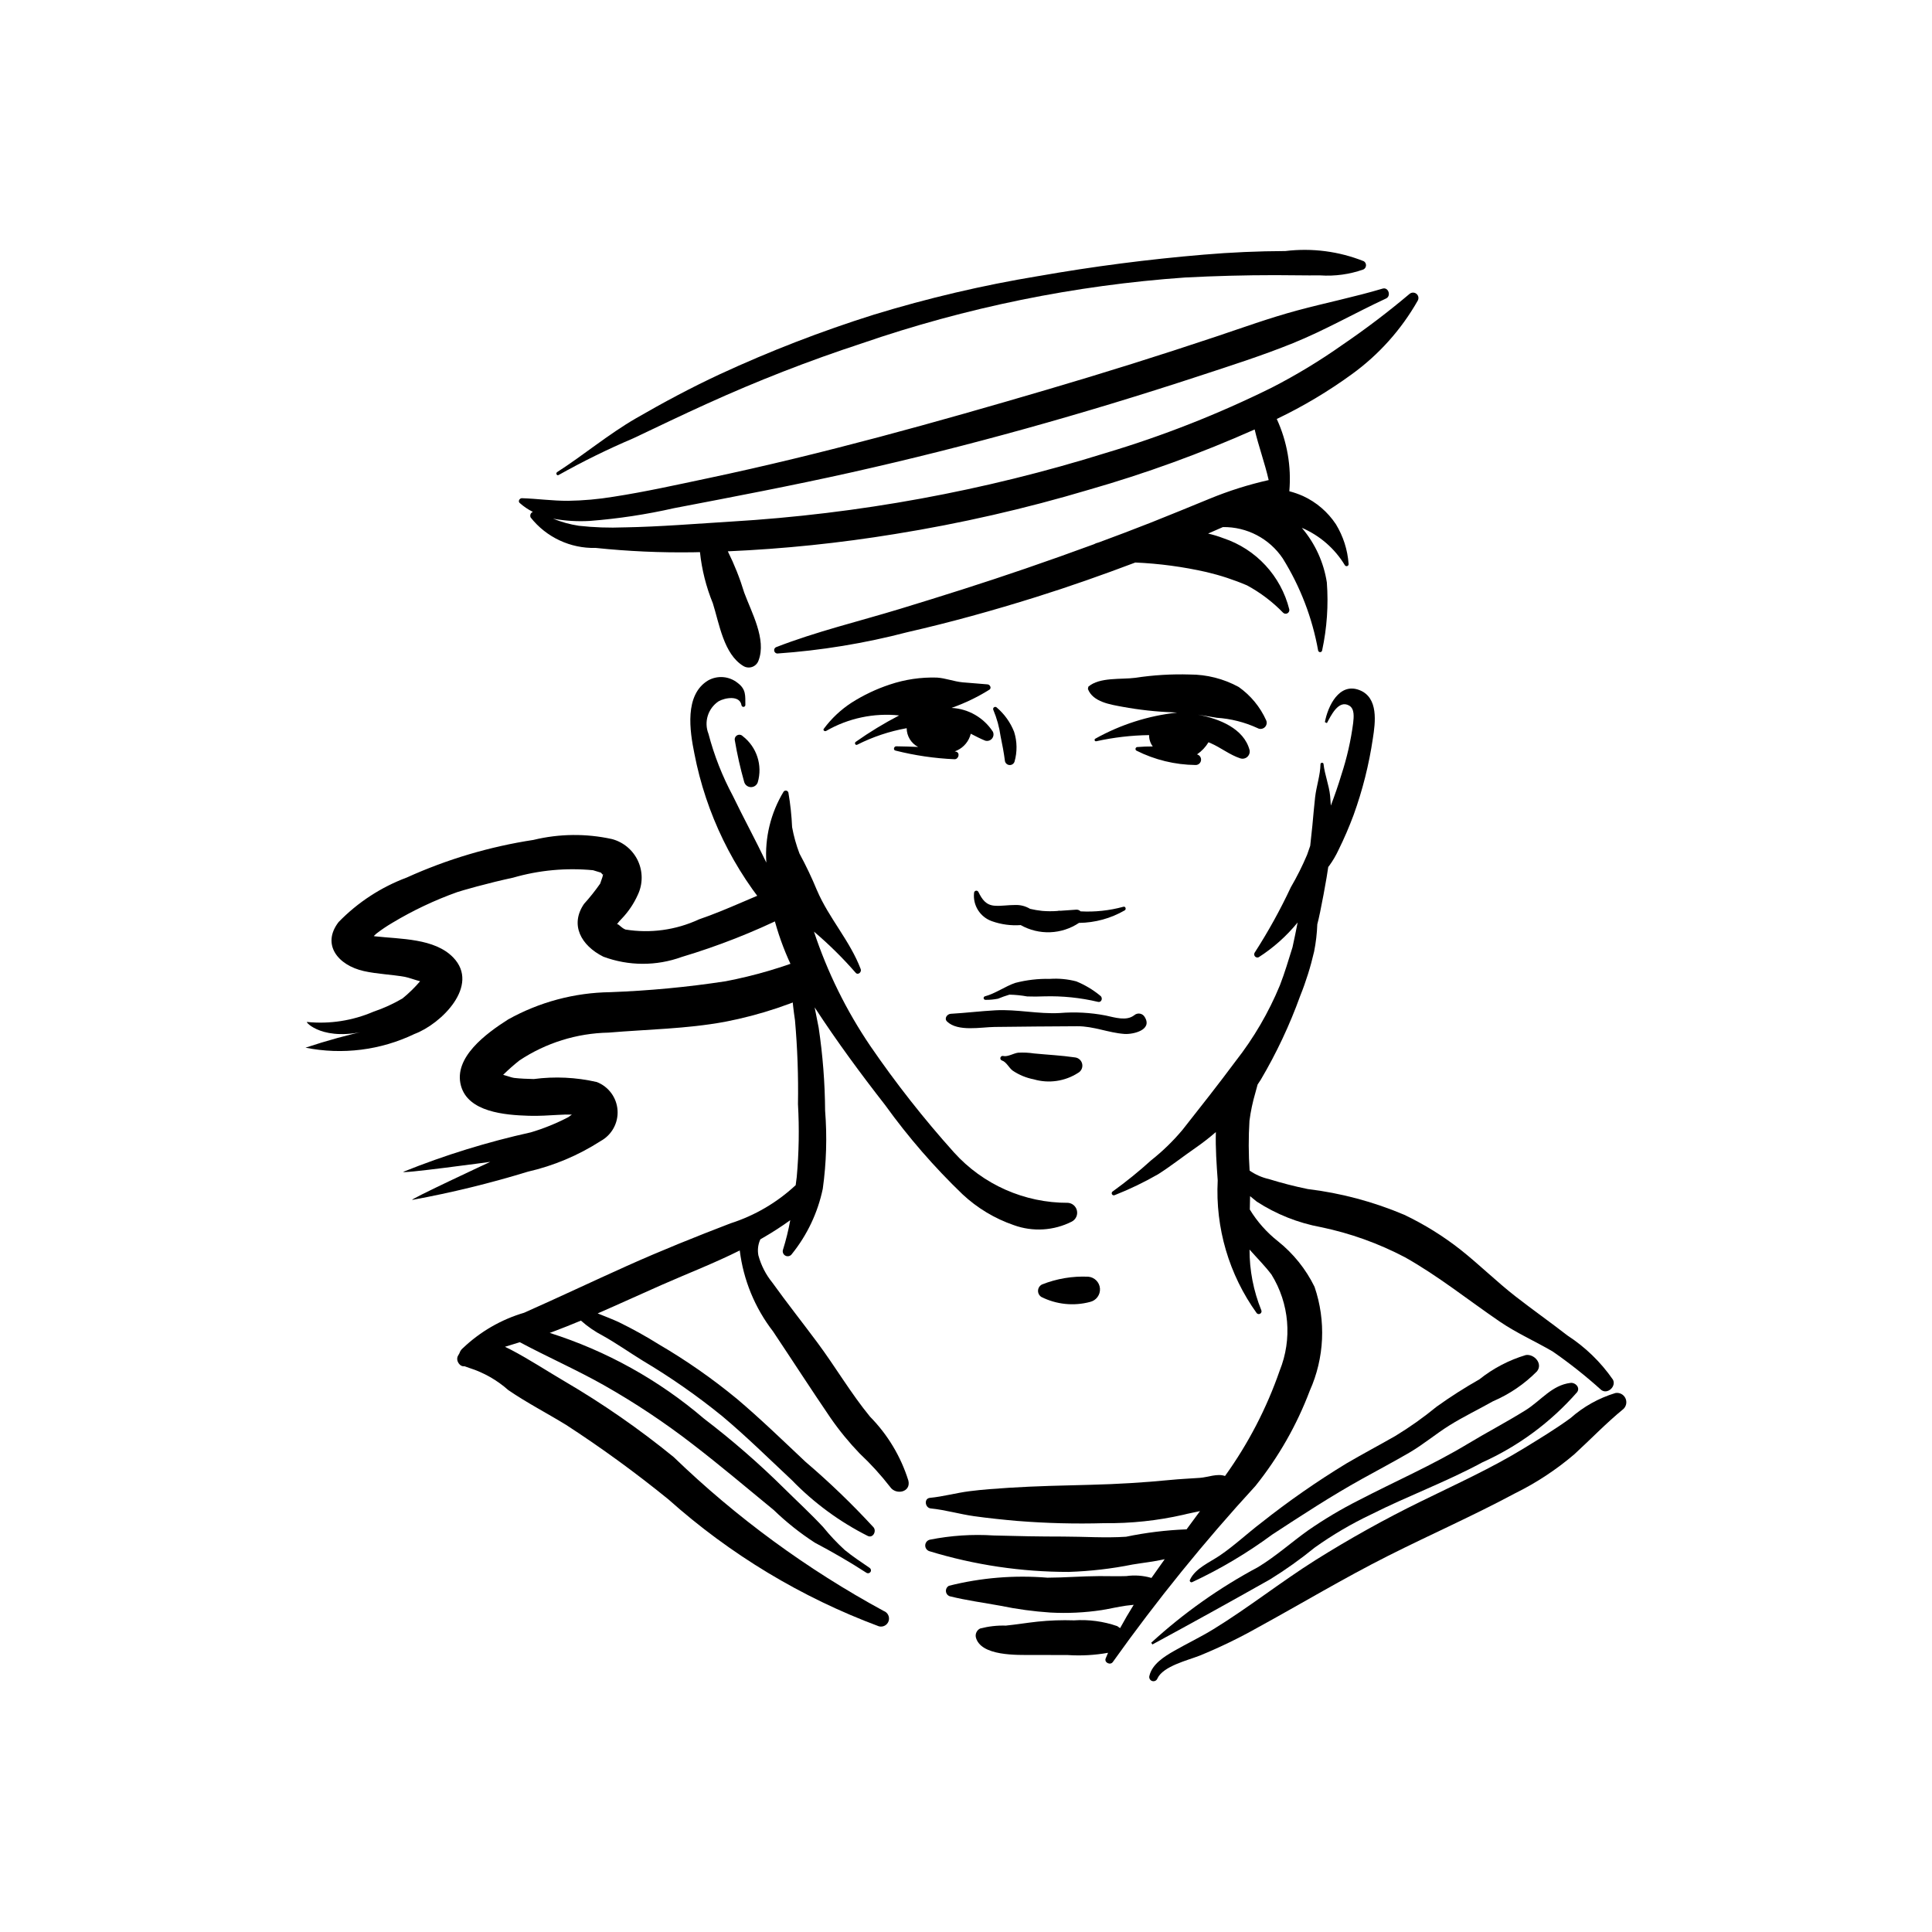 <?xml version="1.0" encoding="UTF-8"?>
<!-- Uploaded to: ICON Repo, www.svgrepo.com, Generator: ICON Repo Mixer Tools -->
<svg fill="#000000" width="800px" height="800px" version="1.1" viewBox="144 144 512 512" xmlns="http://www.w3.org/2000/svg">
 <g>
  <path d="m505.45 213.24c-6.598-2.641-13.754-3.57-20.809-2.711-7.227 0.027-14.449 0.344-21.66 0.957-14.648 1.227-29.32 3.125-43.797 5.68l-0.004-0.004c-14.738 2.434-29.305 5.852-43.59 10.223-13.941 4.383-27.582 9.664-40.844 15.801-7.59 3.535-14.965 7.481-22.215 11.676-7.316 4.231-13.793 9.688-20.875 14.246-0.457 0.297-0.09 1.062 0.383 0.77l0.004 0.004c6.414-3.602 13.023-6.848 19.793-9.727 6.488-3.066 12.93-6.188 19.473-9.141 13.363-6.074 27.047-11.414 40.996-15.988 27.695-9.551 56.523-15.43 85.746-17.484 7.938-0.414 15.91-0.625 23.855-0.625 3.984 0 7.969 0.102 11.953 0.062 3.891 0.266 7.797-0.27 11.473-1.574 0.395-0.203 0.652-0.602 0.676-1.047 0.027-0.445-0.188-0.871-0.559-1.117z"/>
  <path d="m517.55 221.88c-5.688 4.801-11.617 9.301-17.77 13.488-5.973 4.219-12.238 8.016-18.746 11.355-14.117 6.988-28.797 12.77-43.887 17.285-32.262 10.078-65.629 16.195-99.371 18.215-9.438 0.578-18.895 1.371-28.352 1.539l0.004-0.004c-4.019 0.16-8.043 0.02-12.039-0.422-2.344-0.359-4.641-0.992-6.836-1.887 3.215 0.594 6.488 0.793 9.75 0.602 7.512-0.582 14.973-1.711 22.32-3.379 15.633-2.992 31.32-5.977 46.855-9.449 31.102-6.953 61.797-15.57 92.074-25.504 8.422-2.766 16.906-5.457 25.129-8.789 8.492-3.441 16.367-7.988 24.641-11.828 1.41-0.652 0.637-3.078-0.906-2.621-7.426 2.215-15.102 3.766-22.609 5.785-7.367 1.984-14.531 4.59-21.766 7.008-14.699 4.914-29.488 9.555-44.363 13.926-29.684 8.734-59.715 17.125-89.996 23.52-8.348 1.762-16.719 3.629-25.152 4.93-3.953 0.652-7.953 1.008-11.961 1.07-4.133 0.023-8.152-0.559-12.254-0.691-0.594-0.02-1.109 0.793-0.605 1.254h0.004c1.055 0.945 2.234 1.742 3.504 2.371-0.281 0.109-0.504 0.332-0.617 0.613-0.109 0.281-0.102 0.594 0.023 0.867 4.152 5.258 10.543 8.25 17.238 8.07 8.586 0.898 17.215 1.285 25.848 1.156l1.785-0.039c0.492 4.66 1.645 9.227 3.418 13.566 1.715 5.441 2.887 13.465 8.066 16.602 0.711 0.438 1.586 0.527 2.371 0.246 0.785-0.285 1.402-0.91 1.672-1.699 2.148-5.59-1.859-12.719-3.809-18.012v-0.004c-1.137-3.75-2.586-7.402-4.332-10.914 14.855-0.652 29.66-2.188 44.332-4.59 17.371-2.793 34.539-6.719 51.398-11.746 14.98-4.293 29.645-9.625 43.883-15.961 1.055 4.488 2.688 8.906 3.715 13.41v0.004c-5.352 1.207-10.59 2.859-15.66 4.949-5.16 2.106-10.305 4.246-15.492 6.293-4.594 1.812-9.211 3.559-13.84 5.269l-0.75 0.227-0.574 0.27c-6.016 2.211-12.059 4.359-18.125 6.441-11 3.785-22.109 7.285-33.234 10.676-10.969 3.34-22.215 6.016-32.906 10.176v-0.004c-0.352 0.184-0.535 0.574-0.457 0.961 0.082 0.387 0.406 0.676 0.801 0.707 11.648-0.809 23.191-2.703 34.488-5.656 11.488-2.621 22.809-5.769 34.047-9.293 8.867-2.777 17.66-5.879 26.363-9.168 6.332 0.277 12.625 1.121 18.809 2.519 3.695 0.867 7.312 2.055 10.809 3.547 3.519 1.906 6.731 4.336 9.52 7.211 0.297 0.309 0.762 0.391 1.145 0.195 0.383-0.191 0.594-0.613 0.523-1.035-2.211-8.875-8.805-16-17.484-18.883-1.316-0.504-2.668-0.914-4.039-1.227l3.93-1.719c6.356-0.09 12.324 3.039 15.867 8.32 4.644 7.469 7.824 15.754 9.371 24.414 0.062 0.254 0.301 0.43 0.566 0.41 0.262-0.02 0.473-0.227 0.496-0.492 1.273-5.902 1.691-11.957 1.242-17.98-0.816-5.281-3.066-10.234-6.508-14.324l-0.137-0.156 0.004 0.004c4.742 2.019 8.727 5.477 11.398 9.883 0.125 0.234 0.402 0.34 0.652 0.254 0.25-0.086 0.398-0.34 0.355-0.602-0.27-3.711-1.422-7.301-3.359-10.477-2.152-3.254-5.168-5.844-8.707-7.477-1.18-0.523-2.394-0.949-3.641-1.273 0.57-6.566-0.574-13.164-3.328-19.152 6.996-3.344 13.668-7.324 19.934-11.887 7.125-5.164 13.059-11.793 17.406-19.441 0.359-0.598 0.234-1.371-0.301-1.82-0.531-0.453-1.312-0.453-1.844-0.004z"/>
  <path d="m427.02 462.76c-11.516 0.043-22.504-4.82-30.215-13.371-7.988-8.898-15.387-18.309-22.148-28.172-6.359-9.371-11.391-19.578-14.949-30.328 3.938 3.336 7.617 6.969 11.012 10.859 0.625 0.797 1.688-0.113 1.375-0.934-2.871-7.539-8.41-13.449-11.586-20.875h-0.004c-1.371-3.324-2.918-6.574-4.633-9.734-0.867-2.269-1.523-4.613-1.957-7.004-0.137-3.062-0.461-6.109-0.98-9.133-0.062-0.277-0.289-0.488-0.566-0.543-0.281-0.051-0.566 0.066-0.727 0.305-3.406 5.644-4.996 12.195-4.555 18.773-2.836-5.945-6.004-11.742-8.871-17.684-2.793-5.211-4.965-10.734-6.465-16.453-1.25-3.141-0.133-6.727 2.676-8.609 1.633-0.941 5.656-1.715 6.082 1.074 0.059 0.25 0.289 0.418 0.543 0.402 0.254-0.02 0.457-0.223 0.477-0.477-0.043-2.504 0.25-4.168-2.082-5.902-2.223-1.77-5.297-2.023-7.781-0.637-6.359 3.816-4.856 13.445-3.652 19.379 3.082 15.945 10.312 30.801 20.965 43.062 1.121 4.426 2.66 8.734 4.59 12.871 0 4.934 0.371 9.863 1.109 14.742 0.652 7.387 0.918 14.805 0.793 22.223 0.363 6.438 0.254 12.898-0.328 19.324l-0.281 2.16c-4.938 4.606-10.836 8.062-17.273 10.121-9.23 3.543-18.395 7.219-27.422 11.27-9.102 4.086-18.121 8.363-27.238 12.406l0.004 0.004c-6.102 1.793-11.684 5.019-16.285 9.41l-0.051 0.039c-0.391 0.348-0.68 0.793-0.84 1.293l-0.418 0.734c-0.621 1.246 0.551 2.938 1.742 2.703l1.348 0.484 0.004-0.004c3.793 1.215 7.293 3.207 10.273 5.852 4.891 3.352 10.219 6.094 15.27 9.191v-0.004c9.406 6.109 18.48 12.715 27.18 19.789 16.332 14.578 35.234 25.98 55.75 33.621 1.098 0.301 2.242-0.316 2.59-1.402 0.348-1.086-0.219-2.254-1.289-2.652-20.316-11.023-39.043-24.746-55.672-40.793-9.113-7.434-18.789-14.152-28.938-20.09-4.731-2.781-9.387-5.844-14.25-8.387l-1.527-0.754 3.938-1.211c7.356 3.93 15.008 7.293 22.281 11.391v0.004c8.219 4.652 16.09 9.887 23.559 15.664 7.289 5.613 14.34 11.57 21.445 17.41 3.336 3.223 6.977 6.117 10.867 8.641 4.734 2.512 9.207 5.078 13.73 8.012 0.359 0.215 0.824 0.105 1.051-0.246 0.227-0.352 0.133-0.82-0.215-1.059-2.234-1.527-4.504-3.023-6.598-4.734-2.047-1.871-3.949-3.891-5.695-6.047-3.309-3.57-6.981-6.926-10.441-10.363-6.652-6.578-13.719-12.723-21.16-18.402-11.969-10.246-25.883-17.98-40.906-22.738l0.66-0.234c2.559-0.957 5.094-1.973 7.617-3.023h-0.004c1.762 1.57 3.715 2.914 5.812 4.004 3.629 2.027 7.012 4.426 10.547 6.602 7.383 4.391 14.438 9.312 21.102 14.73 6.406 5.371 12.363 11.258 18.465 16.969 5.836 6.019 12.641 11.02 20.133 14.785 1.371 0.598 2.316-1.305 1.492-2.301-5.656-6.148-11.68-11.949-18.039-17.371-6.031-5.68-11.973-11.449-18.305-16.797l-0.004 0.004c-6.457-5.312-13.328-10.102-20.547-14.324-3.406-2.133-6.922-4.082-10.531-5.848-1.855-0.871-3.789-1.578-5.688-2.359 5.656-2.457 11.262-5.039 16.887-7.519 6.988-3.078 14.008-5.781 20.77-9.168h-0.004c0.961 7.812 4.008 15.223 8.82 21.453 5.102 7.633 10.078 15.359 15.25 22.941 2.32 3.348 4.906 6.5 7.727 9.434 2.914 2.731 5.609 5.691 8.059 8.848 1.504 2.227 5.562 1.441 4.836-1.672v0.004c-1.992-6.379-5.477-12.191-10.164-16.953-5.07-6.172-9.152-13.172-13.918-19.59-3.961-5.332-8.105-10.555-11.977-15.949-1.719-2.117-2.977-4.57-3.691-7.203-0.277-1.438-0.094-2.93 0.52-4.258l0.883-0.516c2.422-1.398 4.773-2.922 7.039-4.559-0.48 2.664-1.129 5.297-1.941 7.879-0.176 0.621 0.121 1.281 0.707 1.555 0.586 0.277 1.281 0.086 1.648-0.445 4.066-5.039 6.879-10.969 8.203-17.301 0.957-6.863 1.168-13.809 0.621-20.711-0.051-7.363-0.621-14.711-1.707-21.992l-1.066-5.383 0.176 0.27c5.766 8.824 12.055 17.363 18.539 25.664v0.004c6.102 8.469 12.953 16.371 20.48 23.605 3.898 3.644 8.52 6.426 13.57 8.164 5.043 1.832 10.617 1.492 15.398-0.941 1.039-0.551 1.59-1.719 1.352-2.871-0.234-1.152-1.207-2.008-2.379-2.098z"/>
  <path d="m571.41 509.57c-3.203-4.617-7.277-8.566-11.992-11.629-4.535-3.516-9.223-6.828-13.754-10.352-5.051-3.93-9.602-8.438-14.617-12.41h0.004c-4.613-3.621-9.613-6.723-14.906-9.246-8.168-3.461-16.777-5.758-25.586-6.824-3.481-0.711-6.926-1.598-10.32-2.652-1.82-0.41-3.547-1.172-5.078-2.238-0.297-4.398-0.312-8.812-0.039-13.215 0.328-2.504 0.848-4.977 1.562-7.398l0.598-2.199 0.828-1.258c4.168-7.062 7.668-14.5 10.453-22.215 1.539-3.824 2.773-7.762 3.695-11.777 0.473-2.379 0.754-4.789 0.84-7.211 0.824-2.961 2.656-13.125 2.902-15.199l0.27-0.328c0.953-1.32 1.781-2.727 2.465-4.203 1.477-2.996 2.801-6.066 3.969-9.199 2.379-6.574 4.09-13.367 5.113-20.285 0.672-4.277 1.555-10.875-3.562-12.852-5.379-2.082-8.375 4.301-9.148 8.492l0.539 0.254c1.074-1.977 3.066-6.266 5.898-4.637 1.496 0.859 1.211 3.125 1.062 4.559l0.004 0.004c-0.613 4.688-1.664 9.309-3.141 13.805-0.824 2.742-1.766 5.453-2.785 8.137l-0.184-2.539c-0.289-2.902-1.438-5.617-1.754-8.496-0.051-0.461-0.801-0.402-0.805 0.059-0.055 2.938-1.082 5.816-1.422 8.734-0.289 2.504-0.484 5.023-0.727 7.531l-0.574 5.371-0.832 2.387c-1.25 2.953-2.688 5.824-4.305 8.594-2.801 5.984-6.004 11.777-9.586 17.332-0.195 0.316-0.156 0.727 0.094 1.004 0.246 0.277 0.648 0.359 0.984 0.199 3.902-2.504 7.383-5.609 10.309-9.203-0.426 2.195-0.871 4.387-1.355 6.562-1.062 3.387-2.055 6.781-3.348 10.102-2.984 7.211-6.938 13.98-11.754 20.121-4.578 6.164-9.332 12.18-14.082 18.207h-0.004c-2.477 2.953-5.25 5.644-8.273 8.031-3.227 2.93-6.617 5.676-10.152 8.227-0.133 0.066-0.23 0.184-0.277 0.324-0.047 0.145-0.035 0.297 0.031 0.43 0.137 0.277 0.477 0.387 0.75 0.246 3.977-1.566 7.828-3.422 11.531-5.555 3.398-2.168 6.543-4.664 9.852-6.953 1.875-1.301 3.684-2.703 5.41-4.199-0.117 4.266 0.188 8.559 0.492 12.797-0.66 12.574 2.988 24.996 10.348 35.211 0.246 0.262 0.648 0.305 0.945 0.102 0.297-0.199 0.406-0.586 0.254-0.914-2.07-5.102-3.129-10.555-3.113-16.059 1.973 2.227 4.113 4.363 5.812 6.625 4.738 7.652 5.547 17.102 2.18 25.449-3.453 9.961-8.336 19.371-14.492 27.934-2.027-0.734-4.547 0.34-6.648 0.492-2.656 0.188-5.305 0.301-7.961 0.566-6.965 0.68-13.898 1.094-20.895 1.27-7.266 0.184-14.508 0.332-21.766 0.793-3.481 0.223-6.953 0.465-10.418 0.906-3.512 0.441-7.008 1.43-10.5 1.762-1.668 0.16-1.32 2.656 0.207 2.809 3.824 0.375 7.637 1.512 11.453 2.047 3.812 0.535 7.656 0.93 11.504 1.27v-0.004c7.656 0.613 15.336 0.809 23.012 0.59 7.07 0.086 14.129-0.664 21.023-2.238 1.195-0.316 2.746-0.594 4.363-0.957l-3.578 4.852-0.09-0.016c-5.359 0.207-10.691 0.863-15.941 1.957-5.535 0.367-11.145-0.043-16.695-0.047-6.125 0-12.234-0.113-18.359-0.289h0.004c-5.672-0.367-11.367 0.008-16.941 1.117-0.684 0.16-1.18 0.754-1.219 1.457-0.039 0.699 0.391 1.344 1.055 1.578 11.98 3.664 24.445 5.519 36.973 5.504 5.688-0.184 11.352-0.836 16.93-1.961 2.746-0.457 5.688-0.762 8.504-1.406l-3.516 4.969-0.047-0.023v0.004c-2.156-0.629-4.426-0.789-6.648-0.473-2.375 0.078-4.75-0.008-7.125 0-4.582 0.016-9.156 0.41-13.746 0.422-8.754-0.723-17.57 0-26.086 2.141-0.539 0.281-0.855 0.855-0.809 1.461 0.043 0.605 0.445 1.125 1.02 1.32 4.426 1.102 8.953 1.699 13.438 2.519 4.363 0.902 8.781 1.504 13.227 1.797 4.555 0.246 9.121 0.027 13.629-0.656 2.137-0.352 4.242-0.859 6.387-1.164l2.059-0.234c-1.266 2.023-2.465 4.086-3.606 6.184l-0.766-0.539v0.004c-3.668-1.273-7.559-1.793-11.434-1.527-3.238-0.109-6.484 0.004-9.707 0.344-2.793 0.301-5.566 0.762-8.363 1.047-2.305-0.07-4.609 0.191-6.84 0.777-0.848 0.43-1.309 1.375-1.121 2.309 1.273 5.07 11.047 4.691 14.973 4.695l9.371 0.02h-0.004c3.578 0.238 7.168 0.035 10.699-0.594l-0.625 1.477c-0.465 1.133 1.301 1.941 1.93 0.906v0.004c11.609-16.301 24.219-31.863 37.754-46.602 6.094-7.598 10.949-16.109 14.391-25.219 3.894-8.691 4.352-18.535 1.273-27.551-2.301-4.699-5.621-8.828-9.711-12.09-2.961-2.332-5.484-5.176-7.445-8.398l0.07-3.543 1.773 1.449c5.168 3.352 10.949 5.652 17.012 6.769 7.769 1.609 15.27 4.301 22.289 7.992 8.848 4.977 16.707 11.305 25.066 17.016 4.434 3.031 9.383 5.215 14.02 7.918h0.004c4.508 3.121 8.812 6.531 12.887 10.207 1.688 1.293 4.098-0.973 3.086-2.769z"/>
  <path d="m407.12 337.9c-2.434-3.731-6.5-6.07-10.949-6.297l0.141-0.055c3.469-1.234 6.793-2.84 9.914-4.793 0.598-0.434 0.137-1.324-0.488-1.387-2.215-0.219-4.426-0.328-6.641-0.543-2.316-0.227-4.473-1.098-6.769-1.258h0.004c-4.262-0.137-8.516 0.492-12.555 1.852-3.543 1.176-6.926 2.777-10.074 4.777-2.856 1.852-5.356 4.199-7.383 6.934-0.328 0.402 0.289 0.812 0.648 0.551v0.004c5.852-3.359 12.609-4.793 19.32-4.09-3.984 2.066-7.824 4.402-11.488 6.988-0.457 0.293-0.121 1.027 0.383 0.77 4.129-2.086 8.539-3.559 13.094-4.375 0.012 2.094 1.184 4.008 3.039 4.973-1.914-0.094-3.848-0.137-5.801-0.172-0.625-0.012-0.883 0.984-0.207 1.133 5.125 1.297 10.367 2.062 15.645 2.293 1.109 0.016 1.57-1.746 0.371-2.016l-0.316-0.062 0.648-0.262c1.809-0.852 3.137-2.477 3.609-4.418 1.258 0.637 2.5 1.309 3.816 1.832 0.648 0.195 1.352-0.008 1.793-0.523 0.445-0.516 0.539-1.246 0.246-1.855z"/>
  <path d="m479.54 334.87c-1.594-3.539-4.109-6.586-7.281-8.82-3.981-2.176-8.449-3.309-12.984-3.301-4.816-0.145-9.633 0.148-14.395 0.875-3.723 0.492-9.473-0.23-12.457 2.352l-0.117 0.613c1.32 3.457 5.938 4.113 9.145 4.715h0.004c4.43 0.816 8.918 1.309 13.422 1.473l1.074 0.07c-7.617 0.82-14.992 3.172-21.68 6.91-0.16 0.086-0.234 0.273-0.176 0.445 0.062 0.172 0.234 0.273 0.414 0.238 4.602-1.02 9.297-1.566 14.012-1.633-0.016 1.082 0.324 2.141 0.969 3.008-1.355-0.012-2.738 0.047-4.168 0.164-0.203 0.047-0.355 0.207-0.395 0.41-0.039 0.207 0.047 0.414 0.219 0.527 4.871 2.453 10.238 3.758 15.691 3.816 0.699 0.016 1.309-0.477 1.434-1.168 0.129-0.688-0.262-1.367-0.922-1.602l-0.129-0.043c1.234-0.84 2.269-1.934 3.043-3.211l0.559 0.23c2.727 1.191 5.055 3.109 7.898 4.043v-0.004c0.641 0.195 1.336 0.043 1.832-0.402 0.5-0.449 0.727-1.125 0.602-1.781-1.5-5.727-8.008-8.332-13.691-9.402l5.016 0.824h-0.004c3.719 0.246 7.363 1.168 10.75 2.719 0.609 0.367 1.387 0.293 1.918-0.18 0.531-0.477 0.691-1.238 0.398-1.887z"/>
  <path d="m441.71 384.3c-3.691 1.012-7.519 1.426-11.344 1.219-0.297-0.309-0.711-0.473-1.137-0.449l-4.144 0.289-0.465-0.012-0.43 0.07c-1.332 0.098-2.668 0.09-4-0.02-1.078-0.117-2.152-0.297-3.211-0.543-1.203-0.73-2.602-1.086-4.008-1.02-1.77-0.012-3.57 0.312-5.332 0.195-2.344-0.152-3.375-1.656-4.359-3.668-0.125-0.238-0.395-0.367-0.66-0.312-0.266 0.055-0.461 0.281-0.48 0.551-0.375 3.309 1.598 6.438 4.742 7.531 2.441 0.863 5.031 1.215 7.613 1.027 2.379 1.34 5.078 1.996 7.805 1.895 2.727-0.105 5.375-0.961 7.641-2.477 4.254-0.047 8.422-1.188 12.102-3.312 0.5-0.258 0.25-1.145-0.332-0.965z"/>
  <path d="m412.75 337.94c-0.98-2.484-2.559-4.695-4.59-6.43-0.188-0.203-0.496-0.234-0.723-0.082-0.23 0.156-0.312 0.453-0.195 0.703 0.941 2.242 1.59 4.598 1.926 7.004 0.465 2.191 0.871 4.363 1.156 6.586v0.004c0.133 0.57 0.625 0.988 1.215 1.02 0.586 0.031 1.125-0.328 1.316-0.883 0.746-2.594 0.711-5.348-0.105-7.922z"/>
  <path d="m447.39 413.57c-0.258-0.492-0.727-0.836-1.27-0.941-0.543-0.102-1.102 0.047-1.523 0.41-2.078 1.621-5.09 0.613-7.629 0.074-3.996-0.766-8.078-0.984-12.133-0.648-5.695 0.309-11.316-1.031-17.02-0.723-3.953 0.215-7.902 0.699-11.855 0.926-0.953 0.055-1.824 1.23-0.98 2.047 2.859 2.758 8.961 1.488 12.594 1.438 7.305-0.105 14.633-0.141 21.934-0.188 4.324-0.027 8.203 1.73 12.469 2.039 2.285 0.16 7.484-1.027 5.414-4.434z"/>
  <path d="m428.84 424.22c-3.598-0.527-7.191-0.691-10.809-1.047-1.395-0.211-2.805-0.277-4.211-0.199-1.141 0.129-2.781 1.148-3.91 0.883-0.156-0.051-0.328-0.039-0.473 0.039-0.148 0.074-0.262 0.207-0.309 0.363-0.105 0.328 0.074 0.68 0.402 0.785 1.191 0.383 1.82 1.938 2.883 2.715v-0.004c1.676 1.121 3.559 1.895 5.539 2.277 3.977 1.16 8.258 0.539 11.738-1.699 0.852-0.461 1.301-1.426 1.102-2.375-0.195-0.945-0.992-1.652-1.953-1.738z"/>
  <path d="m435.55 407.85c-1.91-1.57-4.043-2.844-6.328-3.777-2.285-0.598-4.652-0.82-7.008-0.66-3.098-0.07-6.191 0.293-9.191 1.074-2.676 0.926-5.34 2.863-8.035 3.555-0.219 0.078-0.352 0.301-0.312 0.531 0.043 0.227 0.242 0.395 0.473 0.395 1.121 0.02 2.246-0.082 3.348-0.305 0.984-0.414 1.996-0.77 3.019-1.07 1.574 0.035 3.144 0.191 4.691 0.473 1.512 0.059 3.012 0.043 4.523-0.02h0.004c4.785-0.137 9.57 0.352 14.23 1.457 1.039 0.23 1.371-1.133 0.586-1.652z"/>
  <path d="m340.84 339.1c-0.375-0.398-0.965-0.5-1.453-0.254-0.488 0.242-0.758 0.781-0.66 1.32 0.625 3.699 1.449 7.367 2.469 10.98 0.191 0.812 0.898 1.402 1.734 1.449 0.836 0.043 1.598-0.465 1.879-1.254 1.324-4.508-0.25-9.367-3.969-12.242z"/>
  <path d="m572.09 513.17c-4.398 1.336-8.457 3.602-11.898 6.652-3.891 2.84-8.074 5.371-12.18 7.894-8.766 5.383-18.168 9.613-27.387 14.148v-0.004c-9.621 4.707-18.984 9.922-28.059 15.617-9.191 5.801-17.695 12.562-26.953 18.25-3.426 2.109-7.019 3.809-10.504 5.805-2.578 1.477-5.793 3.484-6.508 6.598v-0.004c-0.16 0.578 0.164 1.18 0.734 1.363 0.574 0.184 1.188-0.117 1.395-0.68 1.512-3.262 8.012-4.805 11.082-6.008v0.004c5.332-2.172 10.52-4.68 15.531-7.508 11.566-6.324 22.805-13.09 34.598-19.023 11.117-5.598 22.551-10.621 33.52-16.508 5.652-2.781 10.934-6.258 15.727-10.344 4.383-4.019 8.422-8.254 13.031-12.027h0.004c0.793-0.75 0.996-1.934 0.504-2.906-0.488-0.973-1.562-1.512-2.637-1.32z"/>
  <path d="m560.23 510.48c-4.961 0.578-7.883 4.707-11.895 7.215-5.012 3.129-10.289 5.879-15.352 8.934-9.309 5.613-19.234 9.926-28.871 14.934-4.672 2.356-9.172 5.035-13.469 8.016-4.481 3.195-8.453 6.801-13.18 9.68v0.004c-10.266 5.473-19.801 12.219-28.379 20.078l0.312 0.457c10.422-5.644 20.801-11.383 31.137-17.223v0.004c4.144-2.559 8.121-5.391 11.895-8.469 4.707-3.352 9.695-6.285 14.914-8.762 9.656-4.871 19.934-8.633 29.438-13.777h-0.004c9.625-4.328 18.203-10.672 25.156-18.609 0.922-1.223-0.43-2.633-1.703-2.481z"/>
  <path d="m548.36 503.1c-4.477 1.336-8.652 3.523-12.305 6.441-3.906 2.211-7.695 4.633-11.344 7.25-3.461 2.84-7.113 5.434-10.938 7.758-4.301 2.453-8.676 4.777-12.953 7.277-7.84 4.769-15.379 10.02-22.57 15.719-3.699 2.82-7.121 6.047-10.965 8.664-2.684 1.832-6.461 3.352-7.922 6.426v0.004c-0.102 0.172-0.078 0.387 0.055 0.535 0.133 0.148 0.348 0.195 0.527 0.109 7.469-3.488 14.57-7.711 21.203-12.605 7.848-5.129 15.656-10.238 23.859-14.785 4.141-2.293 8.328-4.516 12.422-6.894 3.727-2.164 7.012-4.957 10.656-7.238 3.738-2.336 7.758-4.254 11.594-6.422l0.004 0.004c4.352-1.871 8.305-4.562 11.637-7.93 1.621-2.043-0.762-4.652-2.961-4.312z"/>
  <path d="m432.4 482.34c-4.191-0.191-8.375 0.512-12.273 2.066-0.602 0.309-0.996 0.914-1.035 1.594-0.035 0.676 0.293 1.32 0.859 1.695 4.004 2.016 8.613 2.488 12.945 1.324 1.625-0.383 2.727-1.887 2.606-3.551-0.125-1.664-1.441-2.988-3.102-3.129z"/>
  <path d="m351.6 378.6c-7.535 2.797-14.754 6.449-22.414 9.059v0.004c-6.07 2.816-12.848 3.746-19.453 2.668-1.254-0.516-1.945-1.75-2.289-1.32v-0.004c0.402-0.574 0.859-1.109 1.363-1.594 1.762-1.848 3.191-3.981 4.231-6.309 1.336-2.836 1.344-6.121 0.027-8.965-1.32-2.844-3.832-4.957-6.859-5.773-6.871-1.516-14-1.441-20.84 0.219-11.598 1.773-22.895 5.129-33.578 9.973-6.812 2.547-12.977 6.57-18.047 11.785-4.578 5.91-0.242 11.445 6.676 13 3.586 0.805 7.301 0.895 10.914 1.539 0.906 0.16 2.863 0.883 4.008 1.16l-0.004-0.004c-1.41 1.652-2.969 3.176-4.652 4.547-2.438 1.438-5.019 2.617-7.699 3.519-5.547 2.391-11.613 3.328-17.625 2.723-0.559-0.09 4.332 5.516 16.652 2.133-5.762 1.258-11.449 2.82-17.047 4.684 9.762 1.953 19.898 0.68 28.871-3.629 7.055-2.625 17.449-12.84 10.277-20.27-4.945-5.125-13.969-4.852-20.758-5.617l-0.301-0.066 0.605-0.578v-0.004c1.371-1.066 2.816-2.043 4.316-2.922 5.461-3.281 11.23-6.012 17.23-8.152l1.715-0.52 3.488-0.973c3.172-0.852 6.363-1.637 9.582-2.328h-0.004c6.871-1.988 14.055-2.652 21.176-1.969l2.094 0.641 0.469 0.543c0.262-0.734-0.09 0.723-0.07 0.629l-0.605 1.738h0.004c-1.316 1.879-2.742 3.676-4.281 5.375-3.797 5.543-0.797 11.031 5.121 13.988 6.699 2.492 14.062 2.516 20.777 0.07 9.598-2.871 18.938-6.543 27.922-10.973-0.391-2.668-0.703-5.348-0.992-8.027z"/>
  <path d="m281.65 425.03c7.012-4.656 15.203-7.215 23.617-7.375 10.312-0.871 20.582-0.98 30.781-2.856h0.004c9.418-1.805 18.551-4.863 27.156-9.098-1.035-1.664-2.016-3.348-2.93-5.016l-1.621-3.207c-7.223 2.902-14.711 5.102-22.355 6.566-10.129 1.551-20.34 2.516-30.578 2.891-9.484 0.129-18.785 2.613-27.07 7.231-5.856 3.734-14.508 10.078-12.504 17.531 1.883 7 11.562 7.801 18.004 7.996 2.684 0.082 5.277-0.102 7.961-0.25v0.004c1.141-0.082 2.289-0.105 3.434-0.07l-0.93 0.676h-0.004c-3.172 1.656-6.496 3.008-9.926 4.027-11.508 2.547-22.785 6.031-33.723 10.426-1.77 0.758 22.953-2.602 22.953-2.602s-22.605 10.531-20.57 10.059h0.004c10.312-1.891 20.504-4.379 30.527-7.453 6.859-1.57 13.391-4.32 19.309-8.129 2.949-1.617 4.691-4.797 4.469-8.148-0.223-3.356-2.375-6.277-5.512-7.488-5.469-1.254-11.121-1.52-16.684-0.789-1.746-0.047-3.5-0.098-5.231-0.301-0.598-0.07-1.938-0.566-2.891-0.82l0.129-0.121c1.328-1.297 2.723-2.527 4.18-3.684z"/>
 </g>
</svg>
